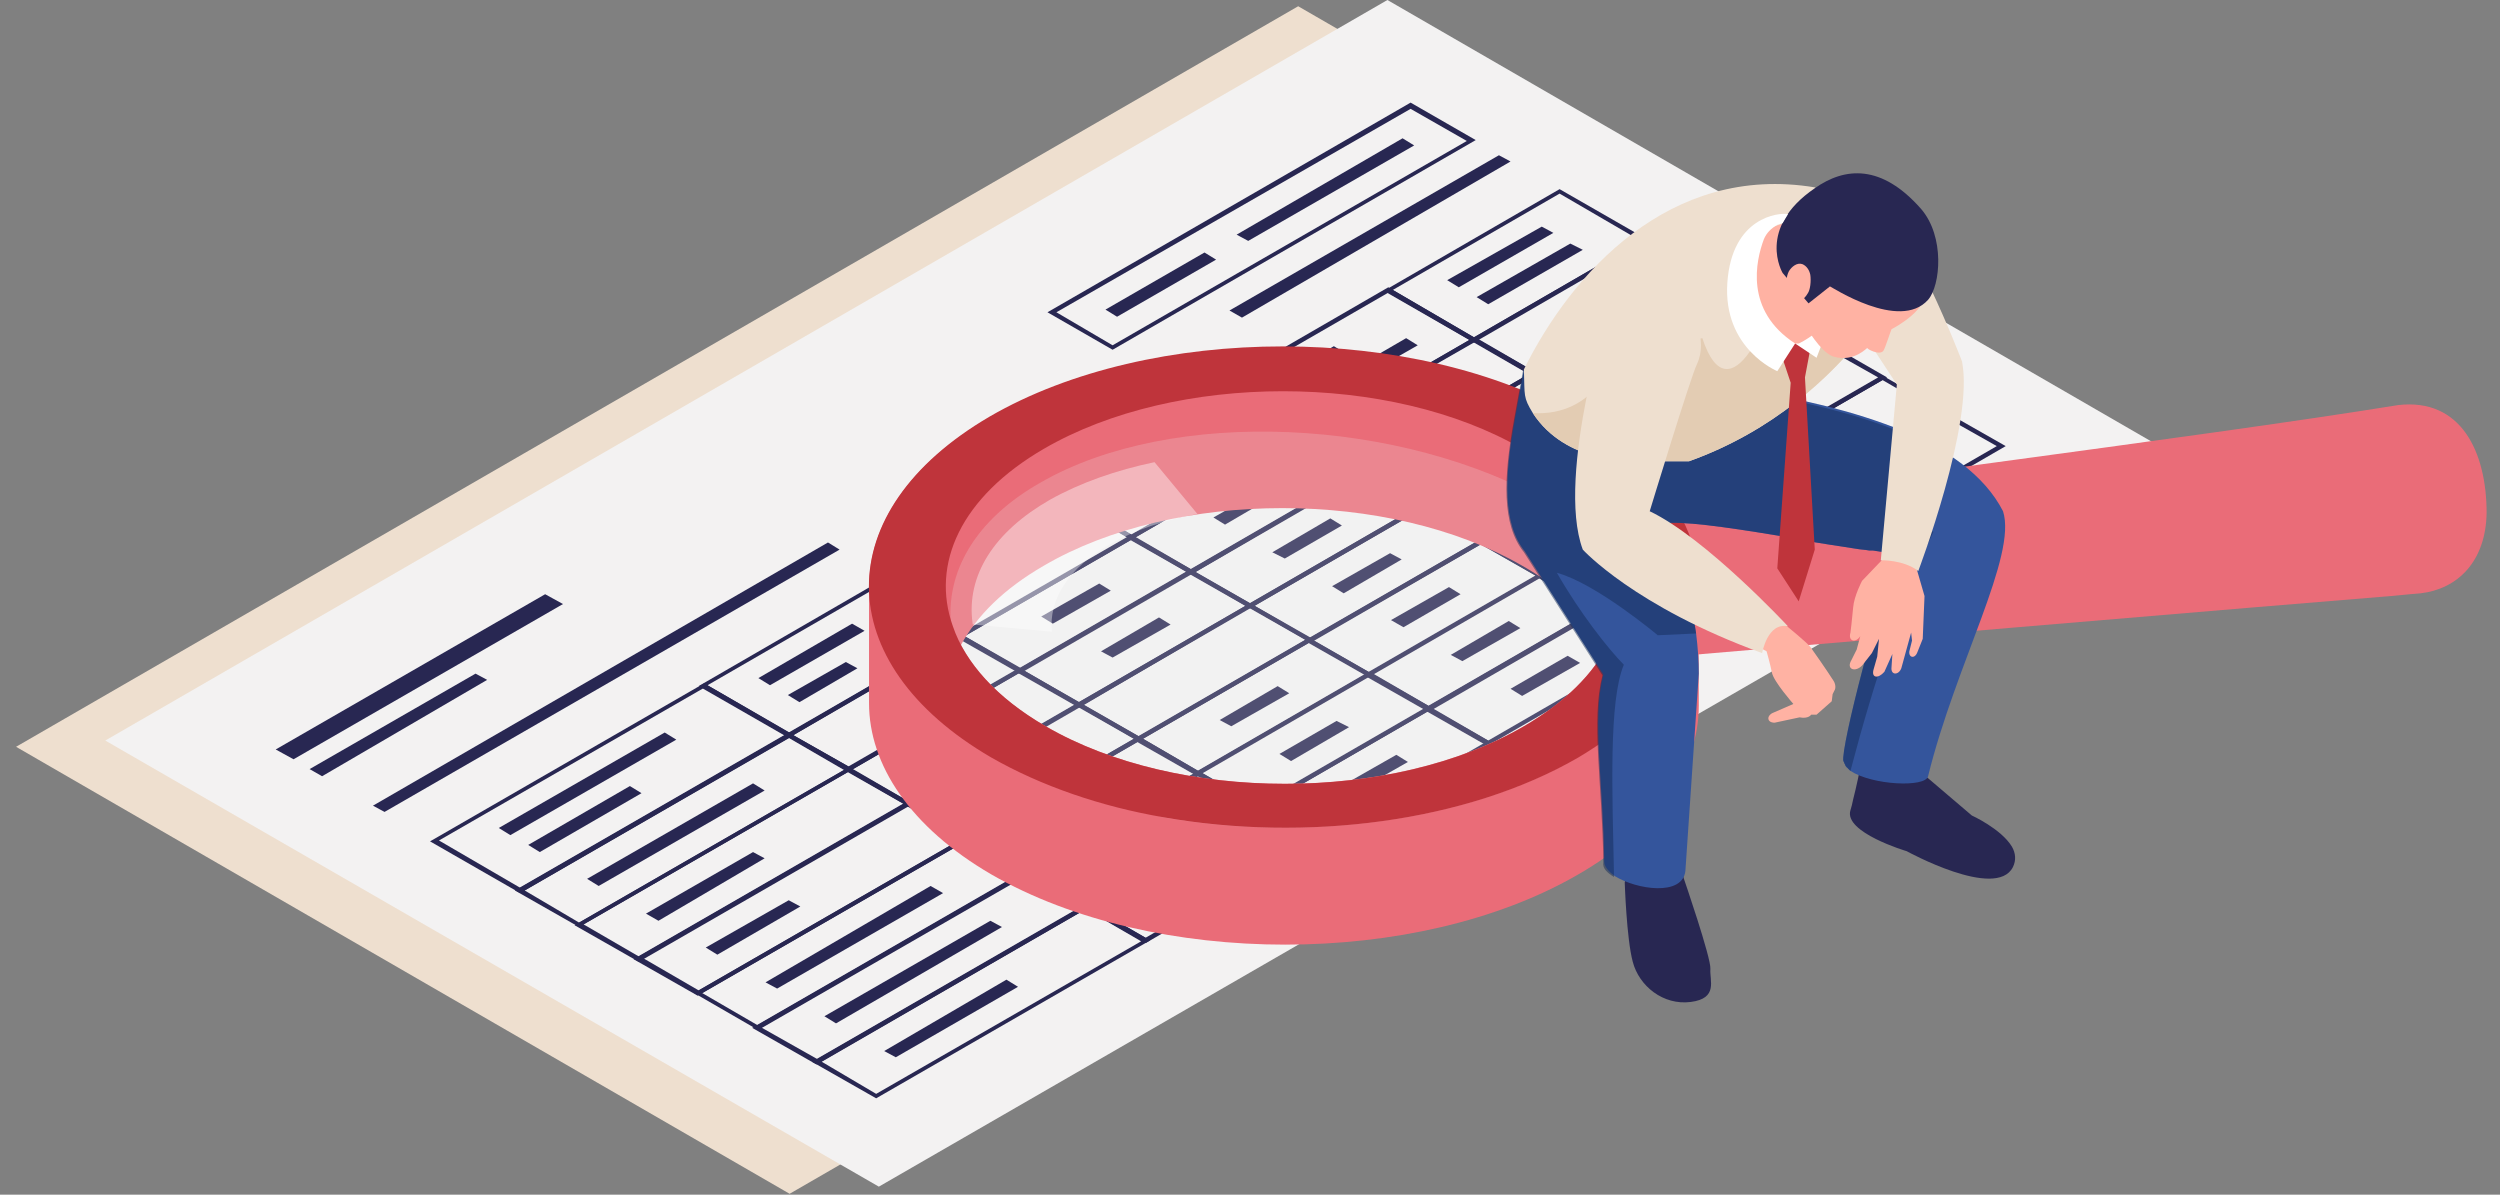 <?xml version="1.0" encoding="utf-8"?>
<!-- Generator: Adobe Illustrator 26.5.0, SVG Export Plug-In . SVG Version: 6.00 Build 0)  -->
<svg version="1.1" id="レイヤー_1" xmlns="http://www.w3.org/2000/svg" xmlns:xlink="http://www.w3.org/1999/xlink" x="0px"
	 y="0px" viewBox="0 0 280.2 133.9" style="enable-background:new 0 0 280.2 133.9;" xml:space="preserve">
<rect x="0" y="0" width="280.2" height="133.9" fill="#808080" stroke="none"/>
<style type="text/css">
	.st0{fill:#EEDFCF;}
	.st1{fill:#F3F2F2;}
	.st2{fill:#282752;}
	.st3{fill:#EA6C78;}
	.st4{opacity:0.2;fill:#F3F2F2;enable-background:new    ;}
	.st5{fill:#BF343B;}
	.st6{opacity:0.4;fill:#FFFFFF;enable-background:new    ;}
	.st7{fill:#34559C;}
	.st8{opacity:0.5;fill:#152D59;enable-background:new    ;}
	.st9{fill:#FFB2A3;}
	.st10{fill:#E3CCB3;}
	.st11{fill:#FFFFFF;}
</style>
<g>
	<g id="_イヤー_2">
		<g id="Layer_1">
			<g>
				<g>
					<g>
						<polygon class="st0" points="232.2,50.8 88.5,133.8 1.8,83.7 145.5,0.7 						"/>
						<polygon class="st1" points="242.2,50.1 98.5,133 11.8,83 155.5,0 						"/>
						<path class="st2" d="M89,82.4l-30.7,17.7l-10.1-5.8l30.7-17.7C78.8,76.5,89,82.4,89,82.4z M58.3,99.5L88,82.4l-9.1-5.3
							L49.2,94.2C49.2,94.2,58.3,99.5,58.3,99.5z"/>
						<path class="st2" d="M108.1,71.3L88.4,82.7l-10.1-5.8L98,65.5L108.1,71.3L108.1,71.3z M88.4,82.1l18.7-10.8L98,66L79.3,76.8
							L88.4,82.1L88.4,82.1z"/>
						<path class="st2" d="M127.3,60.2l-19.7,11.4l-10.1-5.8l19.7-11.4L127.3,60.2z M107.6,71l18.7-10.8l-9.1-5.3L98.5,65.7
							L107.6,71z"/>
						<path class="st2" d="M146.5,49.1l-19.7,11.4l-10.1-5.8l19.7-11.4L146.5,49.1z M126.8,59.9l18.7-10.8l-9.1-5.3l-18.7,10.8
							L126.8,59.9z"/>
						<path class="st2" d="M165.7,38.1L146,49.4l-10.1-5.8l19.7-11.4L165.7,38.1L165.7,38.1z M146,48.9l18.7-10.8l-9.1-5.3
							l-18.7,10.8L146,48.9z"/>
						<path class="st2" d="M184.9,27l-19.7,11.4l-10.1-5.8l19.7-11.4L184.9,27L184.9,27z M165.2,37.8L183.9,27l-9.1-5.3l-18.7,10.8
							C156.1,32.5,165.2,37.8,165.2,37.8z"/>
						<path class="st2" d="M165.4,15.7l-40.7,23.5l-7.3-4.2l40.7-23.5L165.4,15.7L165.4,15.7z M124.7,38.7l39.7-22.9l-6.3-3.6
							L118.4,35L124.7,38.7z"/>
						<path class="st2" d="M95.6,86.2l-30.7,17.7l-7.2-4.1l30.7-17.7L95.6,86.2L95.6,86.2z M64.9,103.4l29.7-17.1l-6.2-3.6
							L58.8,99.8L64.9,103.4z"/>
						<path class="st2" d="M114.8,75.1L95.1,86.5L88,82.4L107.6,71L114.8,75.1L114.8,75.1z M95.1,85.9l18.7-10.8l-6.2-3.6L88.9,82.4
							L95.1,85.9z"/>
						<path class="st2" d="M134,64.1l-19.7,11.4l-7.2-4.1l19.7-11.4L134,64.1z M114.3,74.9L133,64.1l-6.2-3.6l-18.7,10.8L114.3,74.9
							z"/>
						<path class="st2" d="M153.2,53l-19.7,11.4l-7.2-4.1L146,48.9L153.2,53L153.2,53z M133.5,63.8L152.2,53l-6.2-3.6l-18.7,10.8
							L133.5,63.8z"/>
						<path class="st2" d="M172.4,41.9l-19.7,11.4l-7.2-4.1l19.7-11.4L172.4,41.9L172.4,41.9z M152.7,52.7l18.7-10.8l-6.2-3.6
							l-18.7,10.8L152.7,52.7z"/>
						<path class="st2" d="M191.5,30.8l-19.7,11.4l-7.1-4.1l19.7-11.4L191.5,30.8L191.5,30.8z M171.9,41.6l18.7-10.8l-6.2-3.6
							L165.7,38L171.9,41.6L171.9,41.6z"/>
						<path class="st2" d="M102.3,90.1l-30.7,17.7l-7.2-4.1l30.7-17.7L102.3,90.1L102.3,90.1z M71.6,107.2l29.7-17.1l-6.2-3.6
							l-29.7,17.1L71.6,107.2L71.6,107.2z"/>
						<path class="st2" d="M121.5,79l-19.7,11.4l-7.2-4.1l19.7-11.4L121.5,79L121.5,79z M101.8,89.8L120.5,79l-6.2-3.6L95.6,86.2
							L101.8,89.8z"/>
						<path class="st2" d="M140.6,67.9l-19.7,11.4l-7.2-4.1l19.7-11.4L140.6,67.9z M120.9,78.7l18.7-10.8l-6.2-3.6l-18.7,10.8
							L120.9,78.7z"/>
						<path class="st2" d="M159.8,56.8l-19.7,11.4l-7.2-4.1l19.7-11.4L159.8,56.8L159.8,56.8z M140.1,67.6l18.7-10.8l-6.2-3.6
							L134,64.1L140.1,67.6z"/>
						<path class="st2" d="M179,45.7l-19.7,11.4l-7.1-4.1l19.7-11.4L179,45.7L179,45.7z M159.3,56.5L178,45.7l-6.2-3.5L153.2,53
							L159.3,56.5L159.3,56.5z"/>
						<path class="st2" d="M198.2,34.7L178.5,46l-7.2-4.1l19.7-11.4L198.2,34.7z M178.5,45.5l18.7-10.8l-6.2-3.6l-18.7,10.8
							L178.5,45.5L178.5,45.5z"/>
						<path class="st2" d="M108.9,93.9l-30.7,17.7l-7.2-4.1l30.7-17.7L108.9,93.9L108.9,93.9z M78.3,111l29.7-17.1l-6.2-3.6
							l-29.7,17.1L78.3,111z"/>
						<path class="st2" d="M128.1,82.8l-19.7,11.4l-7.2-4.1l19.7-11.4C120.9,78.7,128.1,82.8,128.1,82.8z M108.4,93.6l18.7-10.8
							l-6.2-3.6l-18.7,10.8L108.4,93.6z"/>
						<path class="st2" d="M147.3,71.7l-19.7,11.4l-7.2-4.1l19.7-11.4L147.3,71.7z M127.6,82.5l18.7-10.8l-6.2-3.6L121.5,79
							L127.6,82.5z"/>
						<path class="st2" d="M166.5,60.7L146.8,72l-7.2-4.1l19.7-11.4L166.5,60.7L166.5,60.7z M146.8,71.5l18.7-10.8l-6.2-3.6
							l-18.7,10.8L146.8,71.5z"/>
						<path class="st2" d="M185.7,49.6L166,61l-7.1-4.1l19.7-11.4L185.7,49.6L185.7,49.6z M166,60.4l18.7-10.8l-6.2-3.6l-18.7,10.8
							L166,60.4z"/>
						<path class="st2" d="M204.9,38.5l-19.7,11.4l-7.1-4.1l19.7-11.4L204.9,38.5L204.9,38.5z M185.2,49.3l18.7-10.8l-6.2-3.6
							L179,45.7L185.2,49.3L185.2,49.3z"/>
						<path class="st2" d="M115.6,97.7l-30.7,17.7l-7.1-4.1l30.7-17.7L115.6,97.7L115.6,97.7z M84.9,114.9l29.7-17.1l-6.2-3.6
							l-29.7,17.1L84.9,114.9z"/>
						<path class="st2" d="M134.8,86.7L115.1,98l-7.2-4.1l19.7-11.4L134.8,86.7L134.8,86.7z M115.1,97.5l18.7-10.8l-6.2-3.6
							l-18.7,10.8L115.1,97.5z"/>
						<path class="st2" d="M153.9,75.6l-19.7,11.4l-7.2-4.1l19.7-11.4L153.9,75.6z M134.3,86.4l18.7-10.8l-6.2-3.6l-18.7,10.8
							L134.3,86.4z"/>
						<path class="st2" d="M173.1,64.5l-19.7,11.4l-7.2-4.1L166,60.4L173.1,64.5L173.1,64.5z M153.4,75.3l18.7-10.8L166,61
							l-18.7,10.8L153.4,75.3z"/>
						<path class="st2" d="M192.3,53.4l-19.7,11.4l-7.2-4.1l19.7-11.4L192.3,53.4z M172.6,64.2l18.7-10.8l-6.2-3.6l-18.7,10.8
							L172.6,64.2L172.6,64.2z"/>
						<path class="st2" d="M211.5,42.3l-19.7,11.4l-7.2-4.1l19.7-11.4C204.4,38.2,211.5,42.3,211.5,42.3z M191.8,53.1l18.7-10.8
							l-6.2-3.5l-18.7,10.8L191.8,53.1L191.8,53.1z"/>
						<path class="st2" d="M122.2,101.6l-30.7,17.7l-7.2-4.1l30.7-17.7L122.2,101.6L122.2,101.6z M91.6,118.7l29.7-17.1l-6.2-3.5
							l-29.7,17.1L91.6,118.7L91.6,118.7z"/>
						<path class="st2" d="M141.4,90.5l-19.7,11.4l-7.1-4.1l19.7-11.4L141.4,90.5L141.4,90.5z M121.7,101.3l18.7-10.8l-6.2-3.6
							l-18.7,10.8L121.7,101.3z"/>
						<path class="st2" d="M160.6,79.4l-19.7,11.4l-7.2-4.1l19.7-11.4L160.6,79.4L160.6,79.4z M140.9,90.2l18.7-10.8l-6.2-3.6
							l-18.7,10.8L140.9,90.2z"/>
						<path class="st2" d="M179.8,68.4l-19.7,11.4l-7.2-4.1l19.7-11.4L179.8,68.4L179.8,68.4z M160.1,79.1l18.7-10.8l-6.2-3.6
							l-18.7,10.8L160.1,79.1z"/>
						<path class="st2" d="M199,57.3l-19.7,11.4l-7.2-4.1l19.7-11.4L199,57.3z M179.3,68.1L198,57.3l-6.2-3.6l-18.7,10.8L179.3,68.1
							L179.3,68.1z"/>
						<path class="st2" d="M218.2,46.2l-19.7,11.4l-7.2-4.1L211,42.1C211,42.1,218.2,46.2,218.2,46.2z M198.5,57l18.7-10.8l-6.2-3.6
							l-18.7,10.8L198.5,57z"/>
						<path class="st2" d="M128.9,105.4l-30.7,17.7l-7.2-4.1l30.7-17.7L128.9,105.4L128.9,105.4z M98.2,122.6l29.7-17.1l-6.2-3.6
							L92.1,119L98.2,122.6z"/>
						<path class="st2" d="M148.1,94.3l-19.7,11.4l-7.2-4.1l19.7-11.4L148.1,94.3L148.1,94.3z M128.4,105.1l18.7-10.8l-6.2-3.6
							l-18.7,10.8L128.4,105.1z"/>
						<path class="st2" d="M167.3,83.3l-19.7,11.4l-7.2-4.1l19.7-11.4L167.3,83.3L167.3,83.3z M147.6,94.1l18.7-10.8l-6.2-3.6
							l-18.7,10.8L147.6,94.1z"/>
						<path class="st2" d="M186.4,72.2l-19.7,11.4l-7.2-4.1l19.7-11.4L186.4,72.2L186.4,72.2z M166.8,83l18.7-10.8l-6.2-3.6
							l-18.7,10.8L166.8,83z"/>
						<path class="st2" d="M205.6,61.1L186,72.5l-7.2-4.1L198.5,57L205.6,61.1z M186,71.9l18.7-10.8l-6.2-3.6l-18.7,10.8L186,71.9
							L186,71.9z"/>
						<path class="st2" d="M224.8,50l-19.7,11.4l-7.2-4.1l19.7-11.4L224.8,50z M205.1,60.8L223.8,50l-6.2-3.5L199,57.3L205.1,60.8
							L205.1,60.8z"/>
						<polygon class="st2" points="94.1,61.6 43.1,91 41.8,90.3 92.8,60.8 						"/>
						<polygon class="st2" points="169.3,18.1 139.2,35.6 137.8,34.8 168,17.4 						"/>
						<polygon class="st2" points="54.6,76.2 36.1,87 34.7,86.2 53.3,75.5 						"/>
						<polygon class="st2" points="75.8,82.9 57.2,93.6 55.9,92.8 74.5,82.1 						"/>
						<polygon class="st2" points="85.7,88.6 67.1,99.3 65.8,98.5 84.4,87.8 						"/>
						<polygon class="st2" points="85.7,96.2 73.8,103.2 72.4,102.4 84.4,95.5 						"/>
						<polygon class="st2" points="89.7,101.6 80.4,107 79.1,106.2 88.4,100.9 						"/>
						<polygon class="st2" points="105.7,100.1 87.1,110.8 85.8,110.1 104.3,99.3 						"/>
						<polygon class="st2" points="112.3,103.9 93.7,114.7 92.4,113.9 111,103.2 						"/>
						<polygon class="st2" points="114.1,110.6 100.4,118.5 99.1,117.8 112.8,109.8 						"/>
						<polygon class="st2" points="71.9,88.9 60.5,95.5 59.2,94.7 70.6,88.1 						"/>
						<polygon class="st2" points="96.9,70.7 86.3,76.8 85,76 95.5,69.9 						"/>
						<polygon class="st2" points="96.1,74.9 89.6,78.7 88.3,77.9 94.8,74.2 						"/>
						<polygon class="st2" points="105.3,77.3 98.8,81 97.5,80.2 104,76.5 						"/>
						<polygon class="st2" points="111.9,81.1 105.5,84.9 104.1,84.1 110.6,80.3 						"/>
						<polygon class="st2" points="118.6,85 112.1,88.7 110.8,87.9 117.3,84.2 						"/>
						<polygon class="st2" points="125.2,88.8 118.8,92.5 117.4,91.8 123.9,88 						"/>
						<polygon class="st2" points="131.9,92.6 125.4,96.4 124.1,95.6 130.6,91.9 						"/>
						<polygon class="st2" points="124.5,66.2 118,69.9 116.7,69.1 123.2,65.4 						"/>
						<polygon class="st2" points="131.2,70 124.7,73.7 123.4,73 129.9,69.2 						"/>
						<polygon class="st2" points="144.5,77.7 138,81.4 136.7,80.7 143.2,76.9 						"/>
						<polygon class="st2" points="151.2,81.5 144.7,85.3 143.4,84.5 149.8,80.8 						"/>
						<polygon class="st2" points="157.8,85.4 151.3,89.1 150,88.3 156.5,84.6 						"/>
						<polygon class="st2" points="143.8,55 137.3,58.8 136,58 142.5,54.3 						"/>
						<polygon class="st2" points="150.4,58.9 144,62.6 142.6,61.9 149.1,58.1 						"/>
						<polygon class="st2" points="157.1,62.7 150.6,66.5 149.3,65.7 155.8,62 						"/>
						<polygon class="st2" points="163.7,66.6 157.3,70.3 155.9,69.5 162.4,65.8 						"/>
						<polygon class="st2" points="170.4,70.4 163.9,74.1 162.6,73.4 169.1,69.6 						"/>
						<polygon class="st2" points="177.1,74.3 170.6,78 169.3,77.2 175.7,73.5 						"/>
						<polygon class="st2" points="163,43.9 156.6,47.7 155.2,46.9 161.7,43.2 						"/>
						<polygon class="st2" points="176.3,51.6 169.9,55.3 168.6,54.6 175,50.8 						"/>
						<polygon class="st2" points="183,55.4 176.5,59.2 175.2,58.4 181.7,54.7 						"/>
						<polygon class="st2" points="196.3,63.1 189.8,66.9 188.5,66.1 195,62.4 						"/>
						<polygon class="st2" points="182.3,32.8 175.8,36.5 174.5,35.8 181,32 						"/>
						<polygon class="st2" points="188.9,36.6 182.5,40.4 181.1,39.6 187.6,35.9 						"/>
						<polygon class="st2" points="195.6,40.5 189.1,44.2 187.8,43.5 194.3,39.7 						"/>
						<polygon class="st2" points="202.3,44.3 195.8,48.1 194.5,47.3 200.9,43.6 						"/>
						<polygon class="st2" points="208.9,48.2 202.4,51.9 201.1,51.2 207.6,47.4 						"/>
						<polygon class="st2" points="215.6,52 209.1,55.7 207.8,55 214.2,51.3 						"/>
						<polygon class="st2" points="116.6,59.3 106.1,65.4 104.8,64.6 115.3,58.5 						"/>
						<polygon class="st2" points="115.9,63.5 109.4,67.3 108.1,66.5 114.5,62.8 						"/>
						<polygon class="st2" points="137.8,49.4 127.2,55.4 125.9,54.7 136.4,48.6 						"/>
						<polygon class="st2" points="150.8,39.6 144.4,43.3 143.1,42.5 149.5,38.8 						"/>
						<polygon class="st2" points="158.9,38.7 147.7,45.1 146.4,44.4 157.6,37.9 						"/>
						<polygon class="st2" points="174.1,26.1 163.5,32.2 162.2,31.4 172.8,25.4 						"/>
						<polygon class="st2" points="177.4,28 166.8,34.1 165.5,33.3 176,27.3 						"/>
						<polygon class="st2" points="158.5,16.3 139.9,27 138.6,26.3 157.2,15.5 						"/>
						<polygon class="st2" points="136.3,29.1 125.2,35.5 123.9,34.7 135,28.3 						"/>
						<polygon class="st2" points="63.1,67.7 32.9,85.1 30.9,84 61.1,66.6 						"/>
					</g>
					<g>
						<path class="st3" d="M186.9,73.6c0.1,0,0.2,0,0.4,0c2.1-0.2,74.2-6.3,79.5-6.7c1.5-0.1,3.1-0.3,4.5-0.4c4.2-0.5,7.3-3.6,7.4-9
							c0-6.9-2.9-12.9-9.9-12.1c-22.8,3.7-67.8,9.2-90.6,12.9C178.1,58.4,186.9,73.6,186.9,73.6z"/>
						<path class="st3" d="M97.4,65.8l0,13c0,6.9,4.6,13.9,13.7,19.2c18.2,10.5,47.7,10.5,65.8,0c9-5.2,13.5-12.1,13.5-18.9
							c0,0,0-12.2-0.1-11.8c0.6-7.4-3.9-14.9-13.6-20.5c-18.2-10.5-47.7-10.5-65.8,0C101.9,52,97.4,58.9,97.4,65.8L97.4,65.8z
							 M170.6,63.4c4.6,2.6,7.7,5.8,9.5,9.1c-1.8,3.3-4.8,6.3-9.3,8.9c-14.8,8.6-38.8,8.6-53.6,0c-4.6-2.6-7.7-5.8-9.5-9.1
							c1.8-3.3,4.8-6.3,9.3-8.9C131.7,54.8,155.7,54.8,170.6,63.4L170.6,63.4z"/>
						<g>
							<path class="st4" d="M116.6,54.1c14.7-8.5,40.4-7.4,57.4,2.4c2.8,1.6,5.1,3.3,7.1,5.1c4.4,4,6.7,8.5,6.9,12.8
								c-2.2,3.8-5.9,7.4-11.2,10.5c-12.5,7.3-30.6,9.5-46.5,6.7c-3.4-1.2-6.7-2.6-9.7-4.4c-8.5-4.9-13.2-11.1-14-17.1
								C106,64.2,109.2,58.3,116.6,54.1z"/>
							<path class="st5" d="M111.1,84.9c5.6,3.2,12.3,5.5,19.3,6.7c15.9,2.8,33.9,0.6,46.5-6.7c5.2-3.1,9-6.6,11.2-10.5
								c5.4-9.4,1.6-20.2-11.4-27.7c-18.2-10.5-47.7-10.5-65.8,0C92.8,57.3,92.9,74.3,111.1,84.9L111.1,84.9z M170.6,50.3
								c5.5,3.2,9,7.2,10.5,11.3c2.4,6.9-1,14.4-10.3,19.8c-14.7,8.6-38.8,8.6-53.6,0c-5.5-3.2-9-7.1-10.4-11.2
								c-2.5-7,0.9-14.5,10.2-19.9C131.8,41.7,155.8,41.7,170.6,50.3L170.6,50.3z"/>
						</g>
						<path class="st6" d="M124.4,61c2.8-1.6,6.1-2.7,9.8-3.4l-4.8-5.8c-4.3,0.9-8.3,2.3-11.7,4.2c-6.3,3.6-9.4,8.5-8.7,13.8
							c0,0.1,0,0.2,0.1,0.2l8.8,0.8C117.5,67.2,119.8,63.6,124.4,61L124.4,61z"/>
					</g>
				</g>
				<g>
					<g>
						<path class="st2" d="M213.7,95.4c0,0,10,5.5,11.9,1.8c0.4-0.8,0.3-1.6-0.1-2.3c-1.2-2-4.5-3.5-4.5-3.5l-5.4-4.6l-0.4-3.4l-6-1
							c0,0-0.8,4.5-1.5,7.2c-0.1,0.5-0.2,0.9-0.3,1.2C206.6,93.3,213.7,95.4,213.7,95.4L213.7,95.4z"/>
						<path class="st2" d="M182.1,98.9c0,0,0.2,6.3,0.9,8.9c0.7,2.7,3.4,4.9,6.5,4.5c3.1-0.4,2.1-2.4,2.2-3.7c0.1-1.2-3-10.2-3-10.2
							l-0.1-0.6l-1.2-4.8h-4.6l-0.5,5.1L182.1,98.9L182.1,98.9z"/>
						<path class="st7" d="M216.1,87c-0.3,1.3-6.3,1-8.7-0.6c-0.1-0.1-0.2-0.1-0.2-0.2c0,0-0.1,0-0.1-0.1c-0.2-0.1-0.3-0.3-0.3-0.4
							c-0.1-0.1-0.1-0.3-0.2-0.4c-0.3-1.5,4-18.3,6.3-23.3c-0.8,0-1.8-0.1-3-0.3c-0.1,0-0.2,0-0.4,0c-0.5-0.1-1-0.1-1.5-0.2
							c-1.9-0.3-4-0.6-6.2-1c-0.3-0.1-0.6-0.1-0.9-0.2c-5.4-0.9-11-1.8-13.8-1.7c-0.2,0-0.4,0-0.6,0c-4.6,0.5-13.4-9.6-13.4-9.6
							s6.3-1.7,6.3-1.7l13.9-3.7c0,0,1.7,0.1,4.3,0.5c4,0.6,10.1,1.9,15.7,4.2c4.8,2,9.1,4.9,11.2,9C226.1,62.3,219.2,74.4,216.1,87
							L216.1,87z"/>
						<path class="st7" d="M170.9,61.8l8.8,13.8c-1.3,5.1,0,12.2,0.1,21c0,0.5,0.5,1.1,1.2,1.6c2.4,1.5,7.6,2.3,7.9-0.6l1.5-22.1
							c0-1.4-0.1-2.9-0.3-4.5c-0.6-4.2-1.8-8.8-3-12.4c-1.3-3.9-2.5-6.6-2.8-6.4l3-2.9l5.9-5.6l-22.4-2.3c-0.1,0.5-0.9,5-1,5.5
							C168.6,53.5,168.4,58.7,170.9,61.8L170.9,61.8z"/>
						<path class="st8" d="M216.7,59.6c-3.5,7.3-6.6,16.5-9.3,26.8c-0.1-0.1-0.1-0.1-0.2-0.2c0,0-0.1-0.1-0.1-0.1
							c-0.1-0.1-0.3-0.3-0.3-0.4c-0.1-0.1-0.1-0.3-0.2-0.4c-0.3-1.5,4-18.3,6.3-23.3c-0.8,0-1.8-0.1-3-0.3c-0.1,0-0.2,0-0.4,0
							c-0.5-0.1-1-0.1-1.5-0.2c-1.9-0.3-4-0.6-6.2-1c-0.3-0.1-0.6-0.1-0.9-0.2c-5.4-0.9-11-1.8-13.8-1.7c1.2,3.6,2.4,8.2,3,12.4
							l-4.3,0.2c0,0-6.9-5.8-11.3-7c2.5,4.4,5.8,8.6,7.5,10.3c-1.7,4.1-1.3,14.1-1.1,23.8c-0.8-0.5-1.3-1-1.2-1.6
							c-0.1-8.8-1.4-15.9-0.1-21l-8.8-13.8c-2.5-3.1-2.3-8.3-1.1-14.9c0.1-0.5,0.9-5,1-5.5l6.8,5.5c0,0,1.8,0.4,1.8,0.4l18.2-3.1
							c4,0.6,10.1,1.9,15.7,4.2l-0.4,5.7C219.4,56.7,207.4,57.6,216.7,59.6L216.7,59.6z"/>
					</g>
					<path class="st9" d="M212.5,57.4l-1.6,5.4l-2.2,2.3c0,0-0.9,1.7-1,3c-0.1,1.2-0.3,2.8-0.3,2.8c-0.3,1,0.6,1.2,1.1,0.4l-0.4,1.5
						l-0.6,1.2c-0.6,1,0.4,1.4,1.2,0.6l1.1-1.4l0.8-1.6l-0.2,2l-0.4,1.4c-0.3,1,0.5,1.1,1.2,0.3l0.9-2l-0.1,1.5
						c-0.1,0.9,0.8,0.9,1.1,0.1l1.1-4l0.1,0.9L214,73c-0.1,0.7,0.6,0.9,0.9,0.1l0.6-1.5l0.2-4.8l-0.9-3.1l0.6-3.5L212.5,57.4
						L212.5,57.4z"/>
					<path class="st9" d="M197.5,68.9l2.8,1.3c0,0,2.2,1.8,2.6,2.3c0.3,0.4,1.9,2.7,2.6,3.8c0.2,0.3,0.3,0.8,0.1,1.1l-0.2,0.4
						l-0.1,0.8l-1.7,1.5H203c0,0-0.3,0.5-1.3,0.3l-2.8,0.6c-0.9,0-0.9-0.8-0.2-1.1l2.3-1c0,0-2.2-2.5-2.4-3.5S198,73,198,73
						l-2.4-1.3L197.5,68.9L197.5,68.9z"/>
					<g>
						<path class="st0" d="M170.8,41.4c0.1,3-0.1,3.1,1,4.9c3.7,5.7,11.2,5.4,11.2,5.4h6.3c9.5-3.4,15.9-9.5,19.7-14.3
							c2.9-3.6,4.2-6.4,4.2-6.4s3-2.5-9.8-10C187.1,18.3,176.1,30.7,170.8,41.4L170.8,41.4z"/>
						<path class="st10" d="M171.8,46.3c3.7,5.7,11.2,5.4,11.2,5.4h6.3c9.5-3.4,15.9-9.5,19.7-14.3l1.1-9L199.8,29
							c-0.9,6.8-6,18.1-9,8.9l-10,2.2C180.9,40.1,178.9,46.7,171.8,46.3L171.8,46.3z"/>
						<polygon class="st5" points="200.7,35.6 199.9,40.5 200.7,42.9 199.2,63.7 201.6,67.4 203.4,61.6 202.3,42.3 202.9,39.1 
							201.6,35.6 						"/>
					</g>
					<path class="st0" d="M180.6,33.5c0,0-6.3,19.8-3.2,28.1c0,0,5.8,6.4,20.1,11.6c0,0,0.6-3.5,2.9-3c0,0-9.2-9.9-15.5-12.9
						c0,0,4.6-15.1,5.3-16.5C192.7,35.5,184,26.5,180.6,33.5L180.6,33.5z"/>
					<path class="st0" d="M204,30l8.6,13.1l-1.8,19.7c0,0,2.5-0.1,4.2,1.2c0,0,6.3-16.6,4.9-23.5c0,0-6.1-16-10.3-18.5
						C205.4,19.7,204,30,204,30z"/>
					<polygon class="st11" points="201.2,38.5 203.6,40.1 205.6,34.9 202.6,34.9 					"/>
					<path class="st9" d="M201.9,24.4c-2.8,0.9-4.5,1.3-6.2,2.7c-2,1.6-2.2,11.8,5.9,11.4c0,0,3.4-1.5,4.4-4.7
						S201.9,24.5,201.9,24.4L201.9,24.4z"/>
					<path class="st9" d="M215.7,31.2l-0.4,3c0,0-0.7,1.3-3.3,2.7c-0.1,0.2-0.7,2.1-0.9,2.4c-0.4,0.6-1.9-0.2-1.8-0.3
						c0-0.1-1.4,1.6-3.7,1c-2.3-0.6-5.2-7.2-5.2-7.2l2.4-4L215.7,31.2L215.7,31.2z"/>
					<path class="st2" d="M199.8,30.6c0,0-3-5,3.6-9.5c3.4-2.4,7.5-2.7,11.9,2.3c2.7,3.1,2.2,8.6,0.8,10.2c-3.2,3.6-10.9-1.5-11-1.5
						l-2.4,1.9L199.8,30.6L199.8,30.6z"/>
					<path class="st9" d="M202.9,30.8c-0.1-0.5-0.4-1-0.9-1.2c-0.6-0.2-1.2,0.3-1.5,0.8c-0.3,0.6-0.3,1.2-0.3,1.9
						c0,0.5,0,1.1,0.4,1.4c0.7,0.6,1.6-0.1,2-0.8C202.9,32.5,203,31.5,202.9,30.8L202.9,30.8z"/>
					<path class="st11" d="M197.7,26.8c-0.9,2.4-2.2,8,3.5,11.7l-2,3.1c0,0-6.1-2.5-5.6-9.9s5.8-7.9,6.8-7.7l-0.6,1l-0.6,0.2
						C198.5,25.6,198,26.1,197.7,26.8L197.7,26.8z"/>
				</g>
			</g>
		</g>
	</g>
</g>
</svg>
